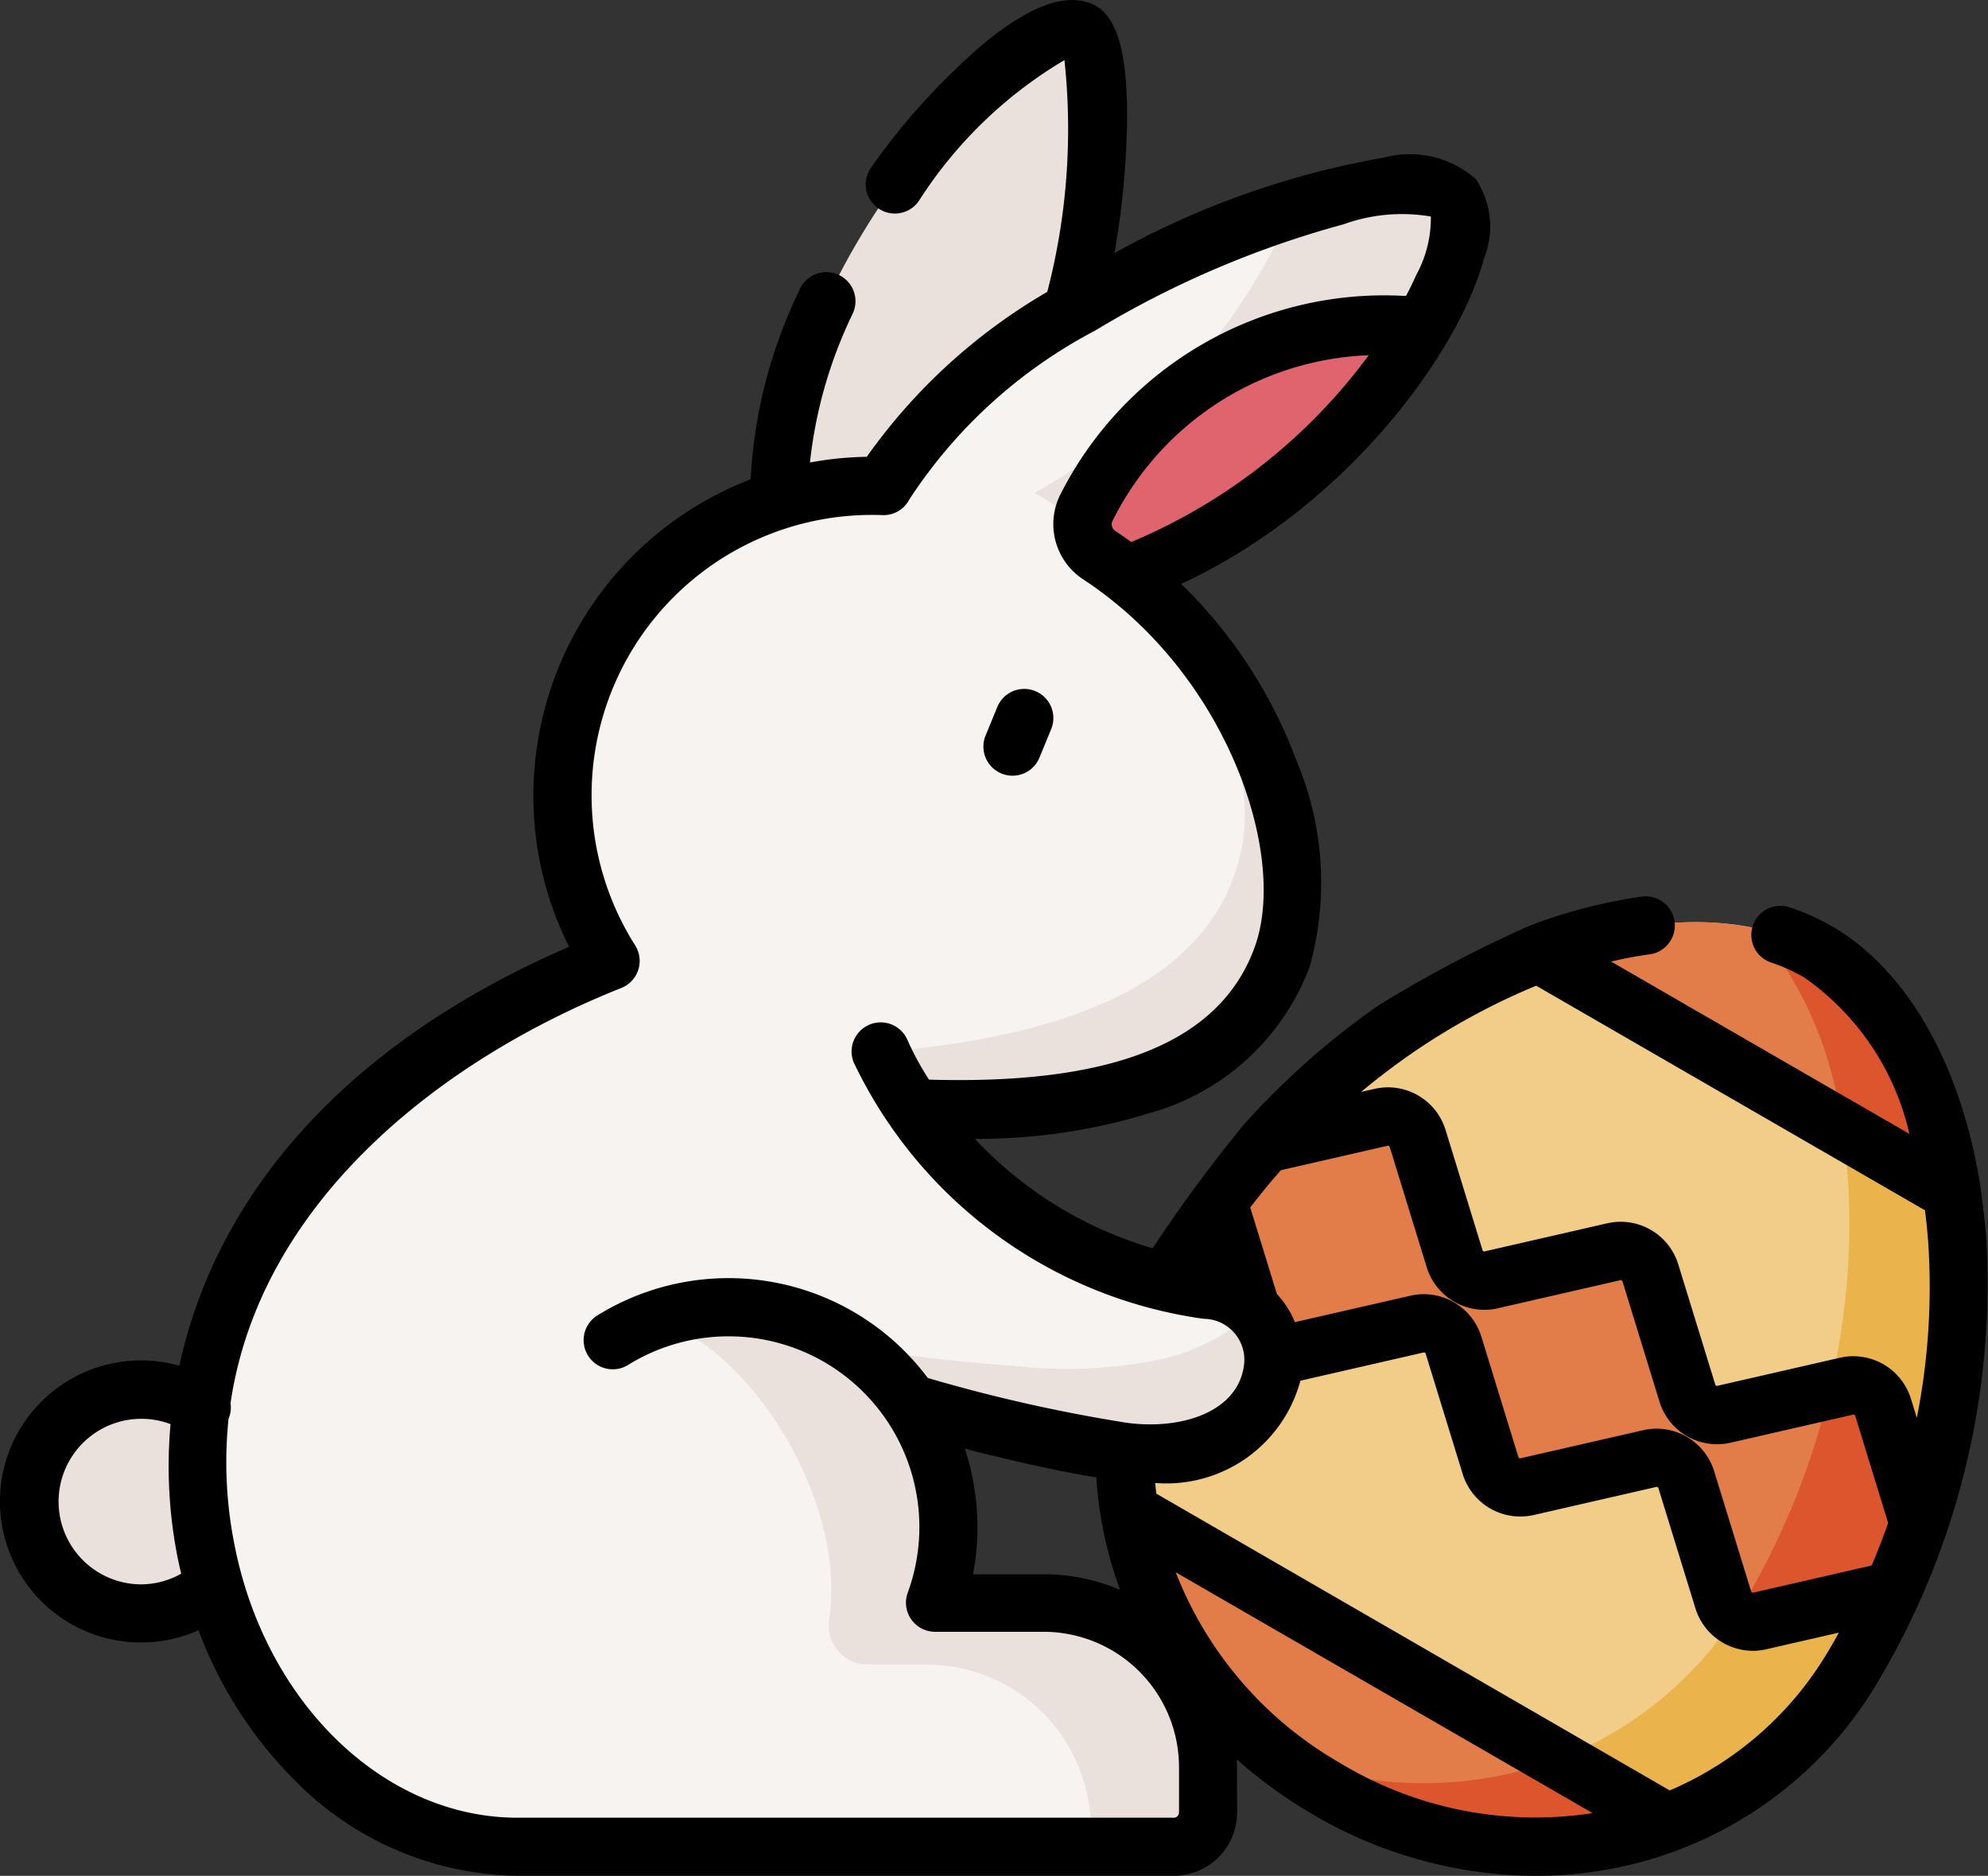 <svg xmlns="http://www.w3.org/2000/svg" width="50.873" height="48" viewBox="0 0 50.873 48">
  <rect x="0" y="0" width="50.873" height="48" fill="#333333" stroke="none"/>
  <g id="_008-easter-bunny" data-name="008-easter-bunny" transform="translate(0 -14.459)">
    <g id="Group_1143" data-name="Group 1143" transform="translate(28.779 38.055)">
      <path id="Path_2863" data-name="Path 2863" d="M307.409,252.715c-4.026-2.39-12.216.861-16.423,7.951-2.837,4.783-1.028,10.567,3.752,13.406s10.723,1.656,13.56-3.126C312.506,263.855,311.435,255.1,307.409,252.715Z" transform="translate(-289.635 -251.937)" fill="#f1cd88"/>
      <path id="Path_2864" data-name="Path 2864" d="M342.564,254.211a5.364,5.364,0,0,0-1.587-.613c2.982,3.284,3.42,10.913-.325,17.225a9.55,9.55,0,0,1-11.984,3.9,11.2,11.2,0,0,0,1.226.842c4.781,2.839,10.723,1.656,13.56-3.126C347.66,265.351,346.589,256.6,342.564,254.211Z" transform="translate(-324.79 -253.433)" fill="#ebb34c"/>
      <path id="Path_2865" data-name="Path 2865" d="M396.222,252.741l10.578,6.11c-.434-2.816-1.63-5.085-3.394-6.132C401.6,251.648,398.964,251.71,396.222,252.741Z" transform="translate(-385.631 -251.941)" fill="#e27c48"/>
      <path id="Path_2866" data-name="Path 2866" d="M456.486,256.909a6.313,6.313,0,0,0-2.35-2.7,5.375,5.375,0,0,0-1.587-.613,9.866,9.866,0,0,1,2.179,5.126l2.8,1.618A11.775,11.775,0,0,0,456.486,256.909Z" transform="translate(-436.363 -253.433)" fill="#dd552d"/>
      <path id="Path_2867" data-name="Path 2867" d="M290.918,403.8a10.563,10.563,0,0,0,13.776,7.957Z" transform="translate(-290.791 -388.707)" fill="#e27c48"/>
      <path id="Path_2868" data-name="Path 2868" d="M328.668,466.232a11.476,11.476,0,0,0,1.226.842l.005,0a10.949,10.949,0,0,0,3.281,1.292l.051.01a9.791,9.791,0,0,0,5.461-.4l-2.8-1.619A9.99,9.99,0,0,1,328.668,466.232Z" transform="translate(-324.79 -444.939)" fill="#dd552d"/>
      <path id="Path_2869" data-name="Path 2869" d="M331.45,312.432l-.917-2.981a.791.791,0,0,0-.932-.538l-3.143.72a.791.791,0,0,1-.932-.538l-.948-3.083a.791.791,0,0,0-.932-.538l-3.143.72a.791.791,0,0,1-.932-.538l-.948-3.083a.791.791,0,0,0-.932-.538l-2.964.679a19.357,19.357,0,0,0-1.23,1.513.792.792,0,0,1,.09.194l.948,3.083a.791.791,0,0,0,.932.538l3.143-.72a.791.791,0,0,1,.932.538l.948,3.083a.791.791,0,0,0,.932.538l3.143-.72a.791.791,0,0,1,.932.538l.948,3.083a.791.791,0,0,0,.932.538l3.143-.72a.787.787,0,0,1,.237-.017Q331.15,313.314,331.45,312.432Z" transform="translate(-311.123 -297.037)" fill="#e27c48"/>
      <path id="Path_2870" data-name="Path 2870" d="M450.937,376.547c.262-.579.493-1.164.693-1.751l-.917-2.981a.791.791,0,0,0-.932-.538l-.434.1a19.327,19.327,0,0,1-2.18,5.415q-.113.191-.233.374a.788.788,0,0,0,.624.119l3.143-.72A.784.784,0,0,1,450.937,376.547Z" transform="translate(-431.304 -359.4)" fill="#dd552d"/>
    </g>
    <path id="Path_2871" data-name="Path 2871" d="M208.453,22c-1.676-.582-8.905,7.269-7.508,13.409l3.284.17C208.859,33.523,209.565,22.39,208.453,22Z" transform="translate(-180.818 -6.768)" fill="#ebe1dc"/>
    <circle id="Ellipse_7" data-name="Ellipse 7" cx="2.864" cy="2.864" r="2.864" transform="translate(0.494 50.305) rotate(-5.682)" fill="#ebe1dc"/>
    <path id="Path_2872" data-name="Path 2872" d="M167.685,62.43c-1.322-1.563-12.151,2.711-14.585,7.375a7.92,7.92,0,0,0-1.025,15.8c4.563.423,9.813.171,11.225-3.753.872-2.422-.425-7-3.984-9.774C165.324,69.91,168.676,63.6,167.685,62.43Z" transform="translate(-130.489 -42.909)" fill="#f7f3f1"/>
    <g id="Group_1144" data-name="Group 1144" transform="translate(16.543 19.193)">
      <path id="Path_2873" data-name="Path 2873" d="M181.716,177.785c-.858,4.081-6.022,5.054-10.6,5.264a7.882,7.882,0,0,1-4.625-1.238,7.889,7.889,0,0,0,5.044,2.468c4.563.423,9.813.171,11.225-3.753.782-2.173-.182-6.083-2.959-8.865C181.378,173.762,182.058,176.157,181.716,177.785Z" transform="translate(-166.491 -160.776)" fill="#ebe1dc"/>
      <path id="Path_2874" data-name="Path 2874" d="M277.165,62.432c-.464-.548-2.1-.378-4.124.274a15.094,15.094,0,0,1-6.6,7.275,11.2,11.2,0,0,1,2.552,2.025C274.878,69.772,278.144,63.59,277.165,62.432Z" transform="translate(-256.512 -62.104)" fill="#ebe1dc"/>
    </g>
    <path id="Path_2875" data-name="Path 2875" d="M76.774,267.716a10.943,10.943,0,0,1-8.376-6.1L62.25,259c-17.2,6.257-11.917,22.955-3.151,22.955H75.9a.873.873,0,0,0,.873-.873v-1.153a4.208,4.208,0,0,0-4.208-4.208H69.788a5.634,5.634,0,0,0-.636-5.107,43.175,43.175,0,0,0,5.436,1.236C78.8,272.429,79.618,268.158,76.774,267.716Z" transform="translate(-45.861 -220.241)" fill="#f7f3f1"/>
    <path id="Path_2876" data-name="Path 2876" d="M212.542,352.222a5.338,5.338,0,0,1-2.224,1.187,11.865,11.865,0,0,1-3.937.2,51.257,51.257,0,0,1-6.008-.8,7.492,7.492,0,0,0,4.3,4.113,5.594,5.594,0,0,0-.919-2.352,43.179,43.179,0,0,0,5.436,1.236C212.662,356.288,213.826,353.477,212.542,352.222Z" transform="translate(-180.464 -304.202)" fill="#ebe1dc"/>
    <path id="Path_2877" data-name="Path 2877" d="M287.477,98.212a15.093,15.093,0,0,1-7.583,6.374q-.335-.261-.7-.5a.948.948,0,0,1-.324-1.233A8.589,8.589,0,0,1,287.477,98.212Z" transform="translate(-251.067 -75.416)" fill="#df646e"/>
    <path id="Path_2878" data-name="Path 2878" d="M179.582,358.746H176.8a5.629,5.629,0,0,0-7.061-7.275c2.468.982,4.409,4.3,4.409,6.914a5.674,5.674,0,0,1-.057.8,1,1,0,0,0,1,1.135h1.491a4.208,4.208,0,0,1,4.208,4.208v.451h2.121a.873.873,0,0,0,.873-.873v-1.153A4.208,4.208,0,0,0,179.582,358.746Z" transform="translate(-152.876 -303.268)" fill="#ebe1dc"/>
    <g id="Group_1145" data-name="Group 1145" transform="translate(0 14.459)">
      <path id="Path_2879" data-name="Path 2879" d="M50.829,46.132c-.031-.428-.146-1.288-.149-1.305-.482-3.072-1.838-5.5-3.746-6.635a5.9,5.9,0,0,0-1.136-.516.745.745,0,1,0-.474,1.413,4.427,4.427,0,0,1,.849.384,6.685,6.685,0,0,1,2.688,4l-7.633-4.409c.338-.08.668-.142.986-.185a.745.745,0,1,0-.2-1.477,13.364,13.364,0,0,0-2.844.732,32.422,32.422,0,0,0-3.886,2.046A19.966,19.966,0,0,0,31.861,43.2a36.835,36.835,0,0,0-2.364,3.2,10.121,10.121,0,0,1-4.55-2.8l0,0a14.877,14.877,0,0,0,4.443-.651A6.117,6.117,0,0,0,33.513,39.2a8.008,8.008,0,0,0-.332-5.266A12.247,12.247,0,0,0,30.225,29.4l.017-.008c4.233-1.969,7.093-5.924,7.732-8.316a2.189,2.189,0,0,0-.208-2.035,2.553,2.553,0,0,0-2.339-.552,21.932,21.932,0,0,0-6.907,2.445,21.535,21.535,0,0,0,.321-3.317c.022-1.894-.275-2.844-.961-3.083s-1.569.105-2.713,1.046a17.054,17.054,0,0,0-2.873,3.164.745.745,0,0,0,1.212.868,11.2,11.2,0,0,1,3.733-3.615,16.544,16.544,0,0,1-.439,5.93,14.7,14.7,0,0,0-4.619,4.221,8.638,8.638,0,0,0-1.454.146,11.572,11.572,0,0,1,1.092-3.806.745.745,0,1,0-1.352-.626,12.551,12.551,0,0,0-1.258,4.862,8.667,8.667,0,0,0-5.521,7.29,8.571,8.571,0,0,0,.876,4.67C8.356,41.375,5.44,45.461,4.59,49.406a3.609,3.609,0,1,0,.49,6.768,10.722,10.722,0,0,0,2.48,3.858,8.133,8.133,0,0,0,5.679,2.426h16.8a1.62,1.62,0,0,0,1.618-1.618s0-1.29-.005-1.359a11.972,11.972,0,0,0,1.849,1.35,11.344,11.344,0,0,0,5.787,1.628,10.482,10.482,0,0,0,2.264-.246,10.071,10.071,0,0,0,6.532-4.769,19.911,19.911,0,0,0,2.744-11.312ZM33.137,48.29a2.433,2.433,0,0,0-.462-.722l-.681-2.211q.381-.5.786-.955l2.73-.625a.045.045,0,0,1,.053.031l.949,3.083a1.542,1.542,0,0,0,1.811,1.046l3.143-.72a.046.046,0,0,1,.054.031l.948,3.083a1.542,1.542,0,0,0,1.811,1.046l3.143-.72a.046.046,0,0,1,.053.031l.843,2.741q-.194.55-.422,1.088l-3.031.695a.045.045,0,0,1-.053-.031L43.864,52.1a1.542,1.542,0,0,0-1.811-1.046l-3.143.72a.047.047,0,0,1-.054-.031l-.948-3.082A1.542,1.542,0,0,0,36.1,47.612Zm6.178-8.606,9.945,5.744q.051.4.082.811a17.168,17.168,0,0,1-.29,4.5L48.9,50.25A1.542,1.542,0,0,0,47.09,49.2l-3.143.72a.046.046,0,0,1-.053-.031l-.949-3.083a1.542,1.542,0,0,0-1.811-1.046l-3.143.72a.045.045,0,0,1-.053-.031l-.948-3.083a1.542,1.542,0,0,0-1.811-1.046l-.346.079a17.185,17.185,0,0,1,4.483-2.719ZM28.988,28.31l-.042.017q-.2-.145-.4-.279a.2.2,0,0,1-.074-.264,7.642,7.642,0,0,1,6.553-4.235,14.5,14.5,0,0,1-6.032,4.761ZM3.609,55a2.118,2.118,0,1,1,.755-4.1,12.043,12.043,0,0,0,.164,3.327c.032.169.07.337.109.5A2.114,2.114,0,0,1,3.609,55Zm26.559,5.843a.128.128,0,0,1-.128.128h-16.8c-3.42,0-6.468-2.953-7.247-7.022a10.774,10.774,0,0,1-.145-3.184.742.742,0,0,0,.051-.4c.756-5.134,5.349-8.776,10-10.625a.745.745,0,0,0,.354-1.092,7.173,7.173,0,0,1,6.051-11.013c.092,0,.184,0,.276.005a.743.743,0,0,0,.689-.4,12.739,12.739,0,0,1,4.754-4.321A24.89,24.89,0,0,1,34.378,20.2,4.392,4.392,0,0,1,36.616,20a3.042,3.042,0,0,1-.374,1.494c-.078.176-.166.356-.262.539a9.292,9.292,0,0,0-8.832,5.053,1.689,1.689,0,0,0,.574,2.2c.22.145.438.3.648.465,3.2,2.492,4.542,6.708,3.741,8.934-.873,2.427-3.6,3.539-8.337,3.4a7.232,7.232,0,0,1-.546-1,.745.745,0,0,0-1.381.56,11.7,11.7,0,0,0,8.953,6.56,1.048,1.048,0,0,1,1.03,1.212c-.175,1.2-1.643,1.634-3,1.448a40.663,40.663,0,0,1-5.088-1.146,6.369,6.369,0,0,0-8.455-1.6.745.745,0,1,0,.787,1.266,4.882,4.882,0,0,1,7.155,5.829.745.745,0,0,0,.7,1h2.779a3.467,3.467,0,0,1,3.463,3.463v1.153Zm-5.48-9.315c1.281.331,2.408.577,3.367.736a10.165,10.165,0,0,0,.608,2.878,4.925,4.925,0,0,0-1.957-.4H24.9A6.419,6.419,0,0,0,24.688,51.524Zm9.575,8.026a9.672,9.672,0,0,1-4.176-4.863l10.668,6.162a9.648,9.648,0,0,1-6.492-1.3Zm8.475.724L29.591,52.679q-.017-.136-.029-.273a3.551,3.551,0,0,0,3.716-2.619l.009,0,3.142-.72a.045.045,0,0,1,.054.031l.949,3.084a1.544,1.544,0,0,0,1.811,1.045l3.142-.72a.046.046,0,0,1,.054.031l.949,3.083A1.544,1.544,0,0,0,44.859,56.7a1.519,1.519,0,0,0,.34-.039l1.858-.426c-.083.149-.167.3-.254.444a8.655,8.655,0,0,1-4.064,3.59Z" transform="translate(0 -14.459)"/>
      <path id="Path_2880" data-name="Path 2880" d="M253.732,194.045a.744.744,0,0,0,.972-.407l.3-.73a.745.745,0,0,0-1.379-.565l-.3.73A.745.745,0,0,0,253.732,194.045Z" transform="translate(-228.104 -174.252)"/>
    </g>
  </g>
</svg>
